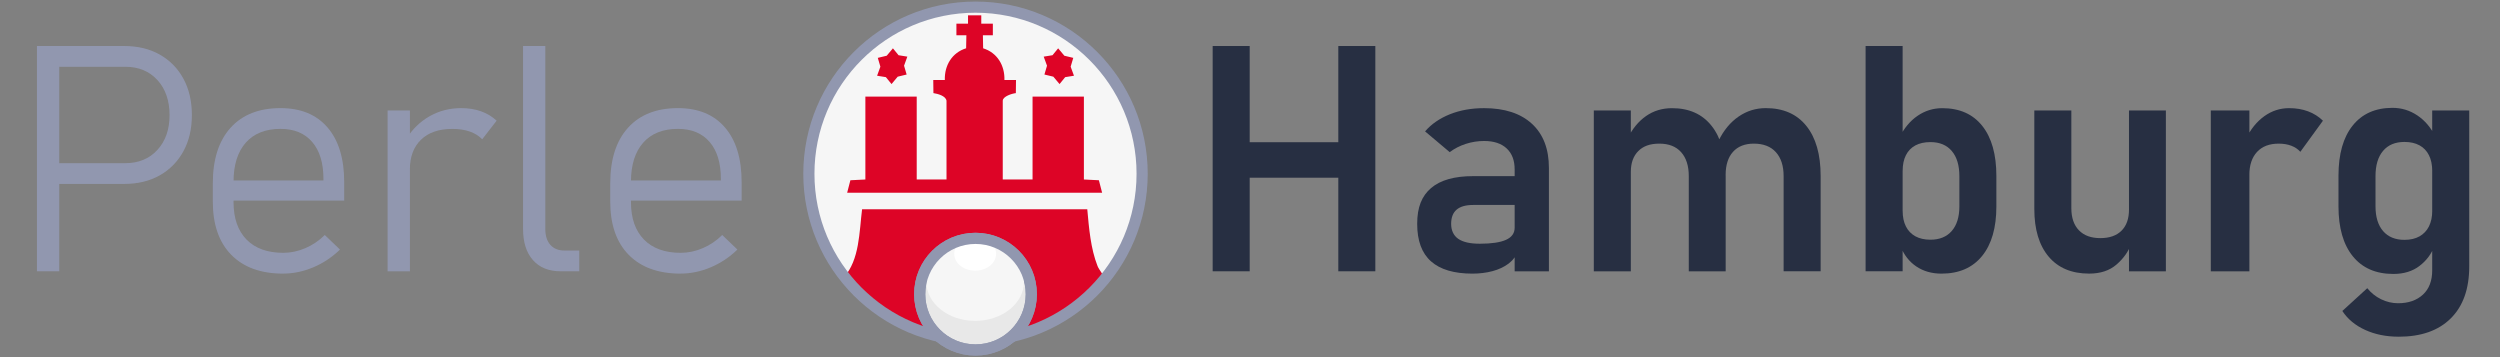 <svg xmlns="http://www.w3.org/2000/svg" viewBox="0 0 896 128"><rect x="0" y="0" width="896" height="128" fill="#808080" stroke="none"/><defs><style>      .st0 {        fill: #f6f6f6;      }      .st1 {        fill: #9197af;      }      .st2 {        fill: #fff;      }      .st3 {        fill: none;        stroke: #9197af;        stroke-miterlimit: 100;        stroke-width: 4px;      }      .st4 {        fill: #dd0426;      }      .st5 {        fill: #272f42;      }      .st6 {        fill: #de0426;        fill-rule: evenodd;      }      .st7 {        fill: #e8e8e8;      }    </style></defs><g id="Ebene_1"><g id="Ellipse_1"><circle class="st0" cx="349.62" cy="62.84" r="59.72"></circle></g><g><path class="st4" d="M302.44,99.37c5.66-6.23,5.51-16.35,6.53-24.36h80.71c.62,6.75,1.19,14.02,3.69,20.37.59,1.5,2.53,3.37,2.17,4.77-7.94,8.23-16.92,16.01-27.82,20.02h-1.78c14.67-18.76-7.4-44.51-27.84-31.73-11.18,6.99-11.48,21.78-5.39,31.73h-1.78c-11.45-3.97-19.64-12.4-28.48-20.2v-.59Z"></path><path class="st4" d="M339.23,36.1c-.3-1.77-3.12-2.48-4.69-2.73l-.06-4.7h4.15c-.16-5.24,2.58-9.8,7.63-11.37l.09-4.67h-3.57s0-4.16,0-4.16h4.16s0-2.97,0-2.97h4.75v2.98s4.15,0,4.15,0v4.16s-3.57,0-3.57,0l.09,4.67c5.05,1.57,7.78,6.13,7.63,11.37h4.15s-.06,4.7-.06,4.7c-1.35.12-4.69,1.18-4.69,2.73v28.22h10.68v-29.7h18.4v29.7l5.37.27,1.16,4.48h-91.38l1.16-4.48,5.37-.27v-29.7h18.4v29.7h10.68v-28.22Z"></path></g><g id="Polygon_1"><polygon class="st6" points="325.19 20.3 322.04 19.79 320.02 17.32 317.8 19.97 314.6 20.74 315.53 23.9 314.35 27.14 317.5 27.65 319.52 30.13 321.74 27.48 324.94 26.71 324.01 23.55 325.19 20.3"></polygon></g><g id="Polygon_1_Kopie"><polygon class="st6" points="383.72 23.9 384.66 20.74 381.46 19.97 379.24 17.32 377.22 19.79 374.06 20.3 375.25 23.55 374.32 26.71 377.52 27.48 379.74 30.13 381.76 27.65 384.91 27.14 383.72 23.9"></polygon></g><g id="Ellipse_11" data-name="Ellipse_1"><circle class="st3" cx="349.62" cy="62.28" r="59.72"></circle></g><g id="Ellipse_12" data-name="Ellipse_1"><circle class="st7" cx="349.62" cy="105.43" r="20"></circle><circle class="st3" cx="349.62" cy="105.43" r="20"></circle></g><ellipse class="st0" cx="349.5" cy="101" rx="17.5" ry="14"></ellipse><ellipse class="st2" cx="349.5" cy="91" rx="7.5" ry="6"></ellipse><g id="Ellipse_13" data-name="Ellipse_1"><circle class="st3" cx="349.62" cy="105.43" r="20"></circle></g></g><g id="Ebene_2"><g><path class="st1" d="M13.24,97.24V16.49h8v80.74h-8ZM19.07,65.92v-7.44h25.82c4.78,0,8.62-1.58,11.52-4.75,2.91-3.17,4.36-7.32,4.36-12.47s-1.45-9.41-4.36-12.58c-2.91-3.17-6.75-4.75-11.52-4.75h-25.82v-7.44h25.43c4.89,0,9.14,1.03,12.77,3.08,3.63,2.05,6.45,4.93,8.47,8.64,2.02,3.7,3.03,8.05,3.03,13.05s-1.01,9.24-3.03,12.94c-2.02,3.7-4.84,6.58-8.47,8.64-3.63,2.05-7.89,3.08-12.77,3.08h-25.43Z"></path><path class="st1" d="M101.54,98.07c-8.03,0-14.25-2.25-18.66-6.75-4.41-4.5-6.61-10.86-6.61-19.08v-6.5c0-8.59,2.12-15.23,6.36-19.94,4.24-4.7,10.21-7.05,17.91-7.05,7.26,0,12.87,2.31,16.85,6.94,3.98,4.63,5.97,11.16,5.97,19.6v6.61h-41.65v-7.22h34.21v-.56c0-5.7-1.34-10.12-4.03-13.24-2.68-3.13-6.47-4.69-11.36-4.69-5.37,0-9.52,1.65-12.44,4.94-2.92,3.3-4.39,7.96-4.39,13.99v7.33c0,5.77,1.56,10.25,4.66,13.41,3.11,3.17,7.5,4.75,13.16,4.75,2.67,0,5.3-.55,7.91-1.67,2.61-1.11,4.93-2.68,6.97-4.72l5.44,5.22c-2.81,2.74-6,4.86-9.55,6.36-3.55,1.5-7.15,2.25-10.77,2.25Z"></path><path class="st1" d="M138.91,97.24v-57.64h8v57.64h-8ZM172.84,49.92c-1.19-1.22-2.68-2.15-4.47-2.78-1.8-.63-3.88-.94-6.25-.94-4.85,0-8.6,1.3-11.25,3.89-2.65,2.59-3.97,6.15-3.97,10.66l-1.17-11.11c2.11-3.41,4.87-6.07,8.27-8,3.41-1.92,7.16-2.89,11.27-2.89,2.63,0,5.01.38,7.14,1.14,2.13.76,3.99,1.88,5.58,3.36l-5.16,6.66Z"></path><path class="st1" d="M195.44,16.49v65.58c0,2.44.6,4.34,1.81,5.69,1.2,1.35,2.88,2.03,5.03,2.03h5.33v7.44h-6.66c-4.26,0-7.57-1.33-9.94-4-2.37-2.67-3.55-6.42-3.55-11.27V16.49h8Z"></path><path class="st1" d="M243.98,98.07c-8.03,0-14.25-2.25-18.66-6.75-4.41-4.5-6.61-10.86-6.61-19.08v-6.5c0-8.59,2.12-15.23,6.36-19.94,4.24-4.7,10.21-7.05,17.91-7.05,7.26,0,12.87,2.31,16.85,6.94,3.98,4.63,5.97,11.16,5.97,19.6v6.61h-41.65v-7.22h34.21v-.56c0-5.7-1.34-10.12-4.03-13.24-2.68-3.13-6.47-4.69-11.36-4.69-5.37,0-9.52,1.65-12.44,4.94-2.92,3.3-4.39,7.96-4.39,13.99v7.33c0,5.77,1.56,10.25,4.66,13.41,3.11,3.17,7.5,4.75,13.16,4.75,2.67,0,5.3-.55,7.91-1.67,2.61-1.11,4.93-2.68,6.97-4.72l5.44,5.22c-2.81,2.74-6,4.86-9.55,6.36-3.55,1.5-7.15,2.25-10.77,2.25Z"></path><path class="st5" d="M434.62,97.24V16.49h13.27v80.74h-13.27ZM441.67,63.69v-12.72h45.93v12.72h-45.93ZM479.65,97.24V16.49h13.27v80.74h-13.27Z"></path><path class="st5" d="M527.74,98.07c-6.59,0-11.54-1.46-14.85-4.39-3.31-2.92-4.97-7.4-4.97-13.44s1.67-10.02,5-12.86c3.33-2.83,8.33-4.25,14.99-4.25h15.44l.78,10.33h-16.16c-2.63,0-4.6.56-5.91,1.67-1.31,1.11-1.97,2.81-1.97,5.11s.85,4.19,2.55,5.36c1.7,1.17,4.28,1.75,7.72,1.75,4.18,0,7.31-.46,9.38-1.39s3.11-2.37,3.11-4.33l1.17,8.22c-.63,1.89-1.75,3.43-3.36,4.64-1.61,1.2-3.53,2.1-5.75,2.69-2.22.59-4.61.89-7.16.89ZM542.85,97.24v-36.54c0-3.22-.95-5.72-2.86-7.5-1.91-1.78-4.6-2.67-8.08-2.67-2.22,0-4.41.34-6.55,1.03-2.15.69-4.07,1.68-5.78,2.97l-8.83-7.44c2.26-2.63,5.22-4.67,8.89-6.14,3.67-1.46,7.74-2.19,12.22-2.19,7.4,0,13.13,1.87,17.19,5.61s6.08,9.02,6.08,15.83v37.04h-12.27Z"></path><path class="st5" d="M571.22,97.24v-57.64h13.27v57.64h-13.27ZM605.26,97.24v-34.1c0-3.7-.92-6.57-2.75-8.61-1.83-2.04-4.43-3.05-7.8-3.05s-5.78.89-7.55,2.67c-1.78,1.78-2.67,4.26-2.67,7.44l-1.17-11.94c1.7-3.48,3.91-6.16,6.61-8.05,2.7-1.89,5.81-2.83,9.33-2.83,6.11,0,10.84,2.12,14.19,6.36,3.35,4.24,5.03,10.23,5.03,17.96v34.15h-13.22ZM639.25,97.24v-34.1c0-3.7-.93-6.57-2.78-8.61-1.85-2.04-4.48-3.05-7.89-3.05-3.22,0-5.71.98-7.47,2.94-1.76,1.96-2.64,4.72-2.64,8.27l-2.55-12.22c1.85-3.78,4.25-6.67,7.19-8.69,2.94-2.02,6.19-3.03,9.75-3.03,6.26,0,11.1,2.12,14.52,6.36,3.42,4.24,5.14,10.23,5.14,17.96v34.15h-13.27Z"></path><path class="st5" d="M668.63,97.24V16.49h13.27v80.74h-13.27ZM695.84,98.07c-3.48,0-6.5-.86-9.05-2.58s-4.44-4.16-5.66-7.3l.78-12.61c0,2.18.39,4.04,1.17,5.58s1.91,2.71,3.39,3.53c1.48.81,3.28,1.22,5.39,1.22,3.29,0,5.85-1.05,7.66-3.14,1.81-2.09,2.72-5.03,2.72-8.8v-10.83c0-3.89-.91-6.89-2.72-9.02-1.81-2.13-4.37-3.19-7.66-3.19-2.11,0-3.91.4-5.39,1.19-1.48.8-2.61,1.96-3.39,3.5-.78,1.54-1.17,3.42-1.17,5.64l-1.17-11.94c1.67-3.37,3.83-5.97,6.5-7.8,2.67-1.83,5.63-2.75,8.88-2.75,6.18,0,10.96,2.12,14.33,6.36,3.37,4.24,5.05,10.23,5.05,17.96v10.88c0,7.66-1.71,13.6-5.14,17.8-3.42,4.2-8.27,6.3-14.52,6.3Z"></path><path class="st5" d="M742.37,39.59v35.04c0,3.41.91,6.04,2.72,7.91,1.81,1.87,4.37,2.8,7.66,2.8s5.83-.89,7.61-2.67c1.78-1.78,2.67-4.29,2.67-7.55l.78,12.33c-1,2.74-2.75,5.19-5.25,7.36-2.5,2.17-5.77,3.25-9.8,3.25-6.26,0-11.1-2.03-14.52-6.08-3.42-4.05-5.14-9.75-5.14-17.08v-35.32h13.27ZM763.03,97.24v-57.64h13.22v57.64h-13.22Z"></path><path class="st5" d="M792.35,97.24v-57.64h13.83v57.64h-13.83ZM824.45,54.42c-.85-.96-1.93-1.69-3.25-2.19-1.31-.5-2.82-.75-4.53-.75-3.33,0-5.91.99-7.75,2.97-1.83,1.98-2.75,4.73-2.75,8.25l-1.17-13.05c1.67-3.41,3.84-6.07,6.52-8,2.68-1.92,5.64-2.89,8.86-2.89,2.52,0,4.79.38,6.83,1.14,2.04.76,3.81,1.88,5.33,3.36l-8.11,11.16Z"></path><path class="st5" d="M857.77,98.18c-6.26,0-11.1-2.11-14.52-6.33-3.42-4.22-5.14-10.18-5.14-17.88v-11c0-7.74,1.69-13.73,5.08-17.96,3.39-4.24,8.15-6.36,14.3-6.36,3.22,0,6.18.91,8.89,2.72,2.7,1.81,4.87,4.37,6.5,7.66l-1.17,12.27c0-2.22-.39-4.11-1.17-5.66-.78-1.55-1.91-2.74-3.39-3.55-1.48-.81-3.28-1.22-5.39-1.22-3.3,0-5.85,1.06-7.66,3.19-1.81,2.13-2.72,5.14-2.72,9.02v10.88c0,3.81.91,6.77,2.72,8.86,1.81,2.09,4.37,3.14,7.66,3.14,2.11,0,3.91-.42,5.39-1.25,1.48-.83,2.61-2.03,3.39-3.58.78-1.55,1.17-3.42,1.17-5.61l.78,12.66c-1.07,2.85-2.86,5.23-5.36,7.14-2.5,1.91-5.62,2.86-9.36,2.86ZM859.65,120.67c-4.44,0-8.43-.81-11.97-2.42-3.54-1.61-6.27-3.88-8.19-6.8l8.94-8.16c1.37,1.7,3.03,3.03,4.97,3.97s3.97,1.42,6.08,1.42c3.7,0,6.66-1.03,8.89-3.08,2.22-2.05,3.33-4.95,3.33-8.69v-57.31h13.27v55.92c0,8-2.2,14.19-6.61,18.58-4.41,4.39-10.64,6.58-18.71,6.58Z"></path></g></g></svg>